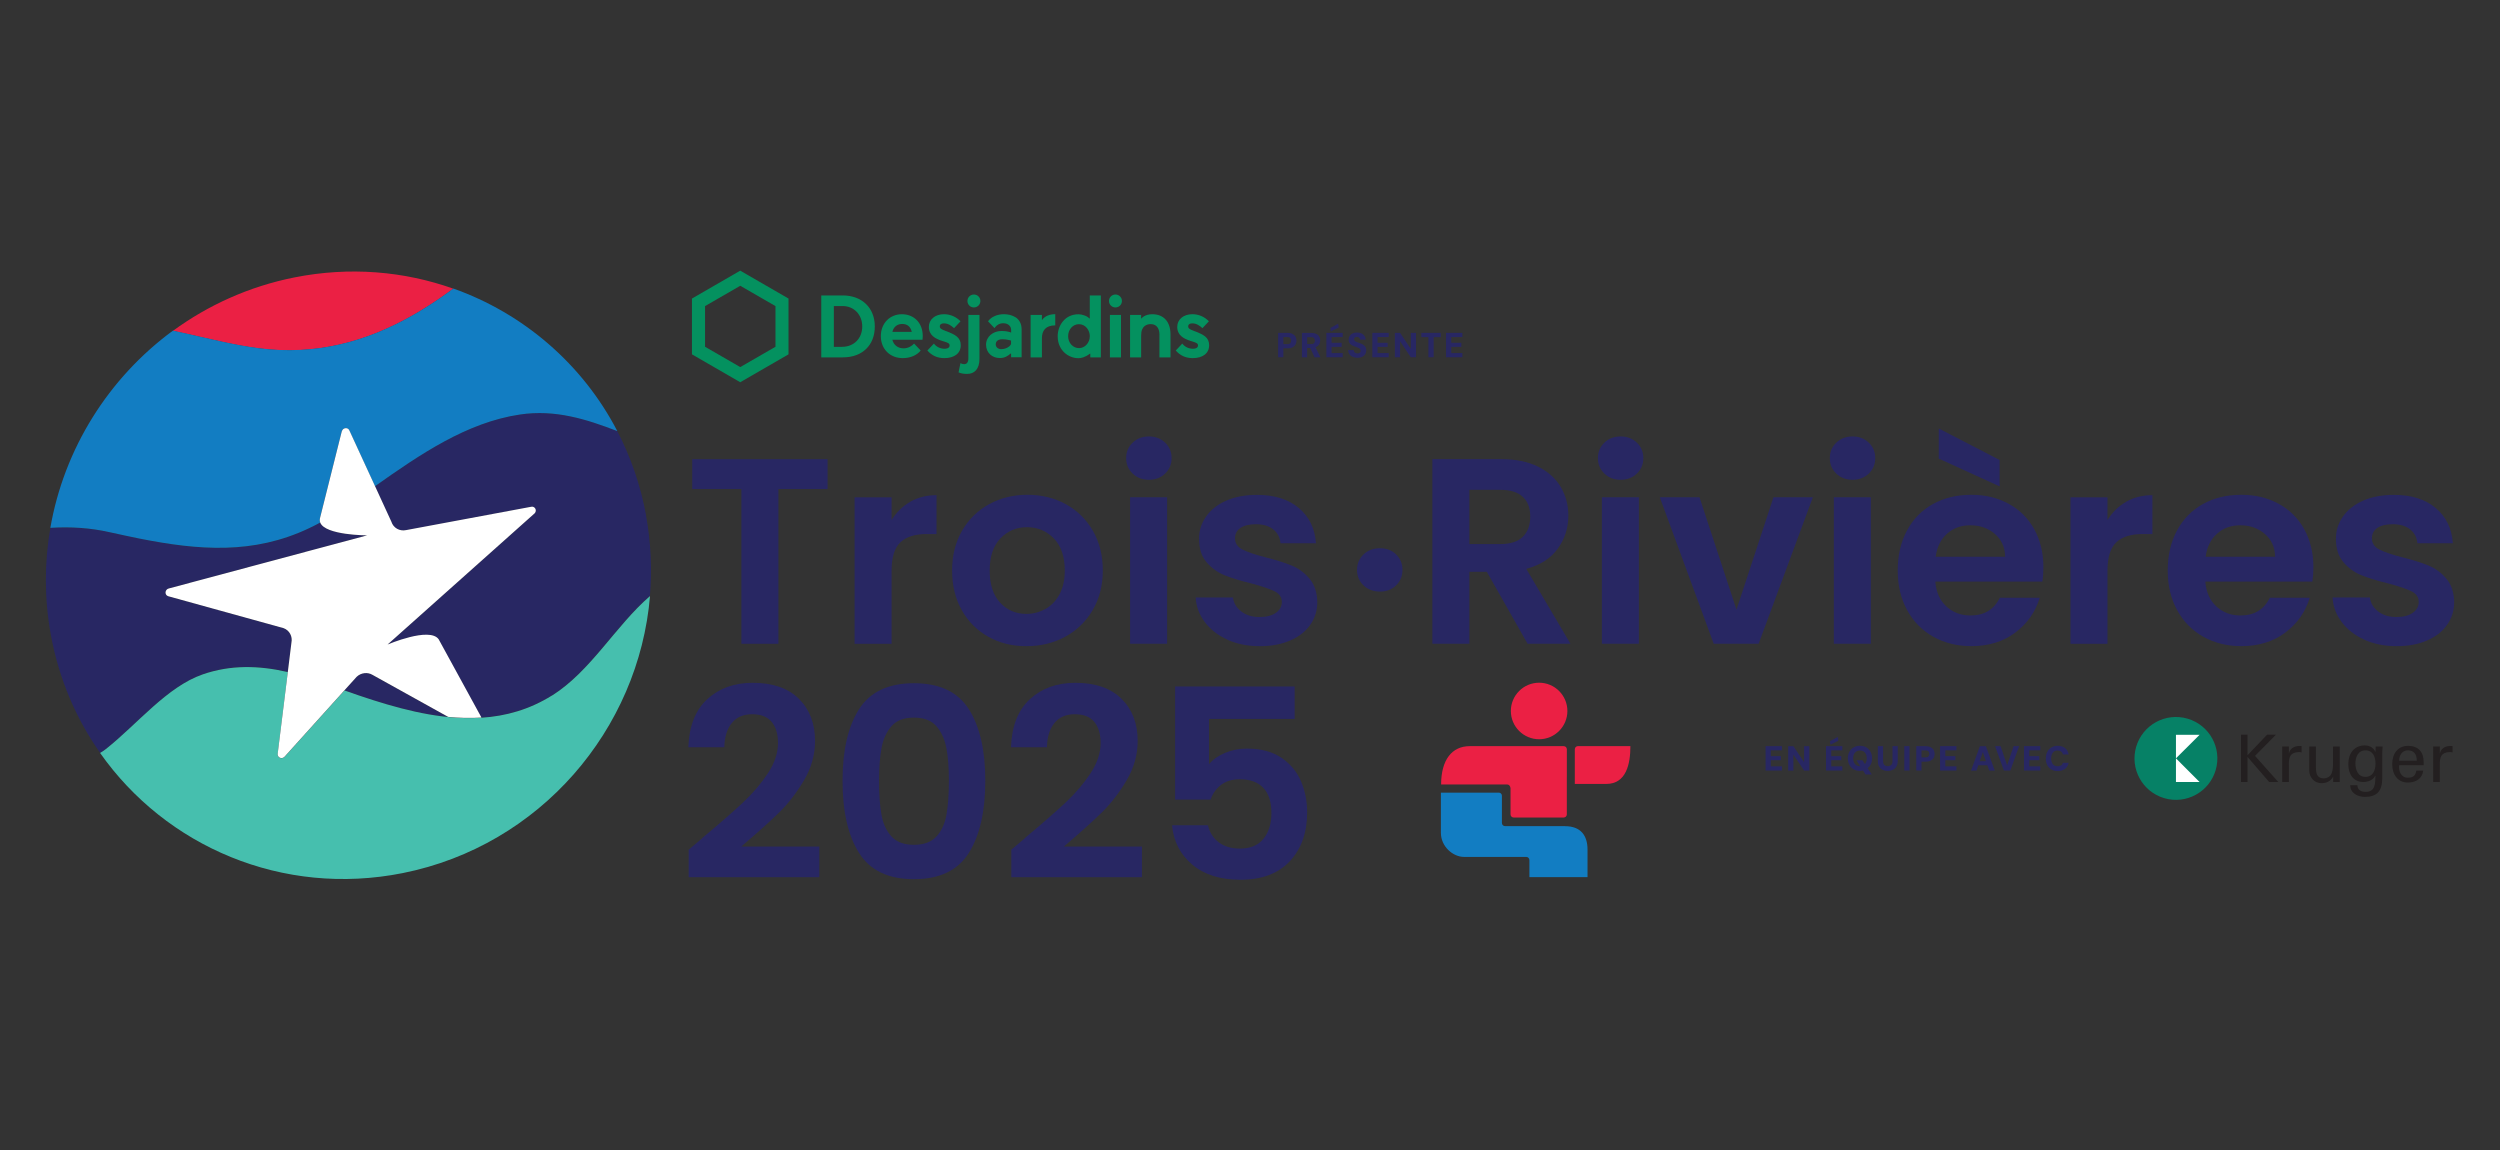 <?xml version="1.0" encoding="UTF-8"?><svg id="Layer_1" xmlns="http://www.w3.org/2000/svg" viewBox="0 0 792.32 364.6"><rect x="0" y="0" width="792.32" height="364.6" fill="#333333" stroke="none"/><defs><style>.cls-1{fill:#272660;}.cls-1,.cls-2,.cls-3,.cls-4,.cls-5,.cls-6,.cls-7,.cls-8,.cls-9,.cls-10{stroke-width:0px;}.cls-2{fill:none;}.cls-3{fill:#04915f;}.cls-4{fill:#068166;}.cls-5{fill:#127dc2;}.cls-6{fill:#231f20;}.cls-7{fill:#282763;}.cls-8{fill:#eb2044;}.cls-9{fill:#46bfae;}.cls-10{fill:#fff;}</style></defs><path class="cls-7" d="M262.28,145.53v9.47h-15.58v49.03h-11.73v-49.03h-15.58v-9.47h42.91-.01Z"/><path class="cls-7" d="M288.48,159.02c2.42-1.39,5.21-2.09,8.33-2.09v12.32h-3.1c-3.68,0-6.47.86-8.33,2.6-1.87,1.74-2.81,4.74-2.81,9.05v23.14h-11.73v-46.43h11.73v7.21c1.51-2.45,3.47-4.39,5.91-5.78h0Z"/><path class="cls-7" d="M313.24,201.81c-3.58-1.99-6.39-4.8-8.43-8.43s-3.06-7.82-3.06-12.58,1.05-8.94,3.14-12.58c2.09-3.63,4.96-6.44,8.59-8.43,3.63-1.99,7.69-2.98,12.15-2.98s8.52.99,12.15,2.98c3.63,1.99,6.49,4.8,8.59,8.43,2.09,3.63,3.14,7.82,3.14,12.58s-1.07,8.94-3.22,12.58-5.06,6.44-8.72,8.43-7.75,2.98-12.28,2.98-8.49-.99-12.07-2.98h.03ZM331.3,193.01c1.87-1.03,3.37-2.58,4.48-4.65,1.11-2.07,1.68-4.58,1.68-7.54,0-4.41-1.17-7.8-3.47-10.18-2.32-2.37-5.15-3.56-8.51-3.56s-6.16,1.19-8.43,3.56c-2.27,2.37-3.39,5.76-3.39,10.18s1.1,7.8,3.31,10.18,4.98,3.56,8.33,3.56c2.12,0,4.12-.52,5.99-1.55h0Z"/><path class="cls-7" d="M358.96,150.09c-1.36-1.31-2.05-2.94-2.05-4.9s.69-3.59,2.05-4.9,3.09-1.97,5.15-1.97,3.79.66,5.15,1.97c1.36,1.31,2.05,2.94,2.05,4.9s-.69,3.59-2.05,4.9-3.09,1.97-5.15,1.97-3.79-.66-5.15-1.97ZM369.89,157.59v46.43h-11.73v-46.43s11.73,0,11.73,0Z"/><path class="cls-7" d="M389,202.72c-3.02-1.36-5.41-3.23-7.17-5.58s-2.73-4.94-2.89-7.79h11.82c.23,1.79,1.1,3.27,2.64,4.44,1.54,1.18,3.45,1.76,5.74,1.76s3.98-.45,5.23-1.34c1.26-.89,1.88-2.04,1.88-3.43,0-1.51-.77-2.64-2.31-3.39s-3.98-1.58-7.33-2.48c-3.46-.83-6.29-1.71-8.51-2.6s-4.11-2.27-5.7-4.11-2.39-4.33-2.39-7.46c0-2.57.74-4.92,2.23-7.04,1.48-2.12,3.6-3.8,6.37-5.02,2.77-1.23,6.02-1.84,9.77-1.84,5.53,0,9.94,1.38,13.24,4.15,3.3,2.77,5.11,6.49,5.45,11.18h-11.24c-.17-1.84-.94-3.31-2.31-4.4s-3.19-1.63-5.49-1.63c-2.12,0-3.76.4-4.9,1.18-1.14.78-1.72,1.87-1.72,3.27,0,1.56.78,2.76,2.35,3.56s3.99,1.63,7.29,2.48c3.35.83,6.12,1.71,8.3,2.6s4.07,2.28,5.66,4.15c1.59,1.87,2.41,4.35,2.48,7.42,0,2.68-.74,5.09-2.23,7.21-1.48,2.12-3.6,3.79-6.37,4.98-2.77,1.21-5.99,1.8-9.69,1.8s-7.21-.69-10.23-2.05l.03-.03Z"/><path class="cls-7" d="M432.13,185.52c-1.36-1.31-2.05-2.94-2.05-4.9s.69-3.59,2.05-4.9,3.11-1.97,5.23-1.97,3.78.66,5.11,1.97c1.34,1.31,2.01,2.94,2.01,4.9s-.68,3.59-2.01,4.9c-1.34,1.31-3.05,1.97-5.11,1.97s-3.87-.65-5.23-1.97Z"/><path class="cls-7" d="M484.13,204.02l-12.91-22.79h-5.53v22.79h-11.73v-58.5h21.96c4.53,0,8.37.8,11.57,2.39,3.18,1.59,5.58,3.75,7.17,6.45,1.59,2.72,2.39,5.74,2.39,9.09,0,3.86-1.11,7.33-3.35,10.43-2.24,3.1-5.57,5.23-9.98,6.41l13.99,23.72h-13.58ZM465.69,172.43h9.81c3.18,0,5.55-.77,7.13-2.31,1.56-1.54,2.35-3.67,2.35-6.41s-.78-4.76-2.35-6.24-3.94-2.23-7.13-2.23h-9.81v17.19Z"/><path class="cls-7" d="M508.47,150.09c-1.36-1.31-2.05-2.94-2.05-4.9s.69-3.59,2.05-4.9,3.09-1.97,5.15-1.97,3.79.66,5.15,1.97c1.36,1.31,2.05,2.94,2.05,4.9s-.69,3.59-2.05,4.9-3.09,1.97-5.15,1.97-3.79-.66-5.15-1.97ZM519.41,157.59v46.43h-11.73v-46.43s11.73,0,11.73,0Z"/><path class="cls-7" d="M550.34,193.21l11.73-35.62h12.48l-17.19,46.43h-14.24l-17.09-46.43h12.58l11.73,35.62h.01Z"/><path class="cls-7" d="M581.97,150.09c-1.36-1.31-2.05-2.94-2.05-4.9s.69-3.59,2.05-4.9,3.09-1.97,5.15-1.97,3.79.66,5.15,1.97c1.36,1.31,2.05,2.94,2.05,4.9s-.69,3.59-2.05,4.9-3.09,1.97-5.15,1.97-3.79-.66-5.15-1.97ZM592.92,157.59v46.43h-11.73v-46.43s11.73,0,11.73,0Z"/><path class="cls-7" d="M647.3,184.33h-33.95c.28,3.35,1.46,5.98,3.52,7.88,2.07,1.89,4.61,2.85,7.63,2.85,4.36,0,7.46-1.87,9.3-5.62h12.65c-1.34,4.47-3.91,8.15-7.71,11.02-3.8,2.88-8.47,4.32-13.99,4.32-4.47,0-8.48-.99-12.03-2.98s-6.32-4.8-8.3-8.43c-1.99-3.63-2.98-7.82-2.98-12.58s.98-9.02,2.93-12.65c1.95-3.63,4.69-6.43,8.22-8.39s7.57-2.93,12.15-2.93,8.36.95,11.86,2.85c3.49,1.89,6.2,4.6,8.12,8.08,1.92,3.5,2.89,7.5,2.89,12.03,0,1.68-.11,3.18-.33,4.53h.01ZM635.49,176.46c-.05-3.02-1.14-5.43-3.27-7.25-2.12-1.82-4.72-2.73-7.79-2.73-2.9,0-5.35.87-7.33,2.64-1.99,1.76-3.19,4.2-3.64,7.33h22.04ZM633.73,145.78v8.37l-19.28-8.8v-9.55l19.28,9.98Z"/><path class="cls-7" d="M673.83,159.02c2.42-1.39,5.21-2.09,8.33-2.09v12.32h-3.1c-3.68,0-6.47.86-8.33,2.6s-2.81,4.74-2.81,9.05v23.14h-11.73v-46.43h11.73v7.21c1.51-2.45,3.49-4.39,5.91-5.78h0Z"/><path class="cls-7" d="M732.87,184.33h-33.95c.28,3.35,1.46,5.98,3.52,7.88,2.07,1.89,4.61,2.85,7.63,2.85,4.36,0,7.46-1.87,9.3-5.62h12.65c-1.34,4.47-3.91,8.15-7.71,11.02-3.8,2.88-8.47,4.32-13.99,4.32-4.47,0-8.48-.99-12.03-2.98s-6.32-4.8-8.3-8.43c-1.99-3.63-2.98-7.82-2.98-12.58s.98-9.02,2.93-12.65c1.96-3.63,4.69-6.43,8.22-8.39,3.52-1.96,7.57-2.93,12.15-2.93s8.36.95,11.86,2.85c3.49,1.89,6.2,4.6,8.12,8.08,1.92,3.5,2.89,7.5,2.89,12.03,0,1.68-.12,3.18-.33,4.53h.01ZM721.05,176.46c-.05-3.02-1.14-5.43-3.27-7.25-2.12-1.82-4.72-2.73-7.79-2.73-2.9,0-5.35.87-7.33,2.64-1.99,1.76-3.19,4.2-3.64,7.33h22.04Z"/><path class="cls-7" d="M749.31,202.72c-3.02-1.36-5.41-3.23-7.17-5.58s-2.73-4.94-2.89-7.79h11.82c.23,1.79,1.1,3.27,2.64,4.44,1.54,1.18,3.45,1.76,5.74,1.76s3.98-.45,5.23-1.34c1.26-.89,1.88-2.04,1.88-3.43,0-1.51-.77-2.64-2.31-3.39s-3.98-1.58-7.33-2.48c-3.46-.83-6.29-1.71-8.51-2.6s-4.11-2.27-5.7-4.11-2.39-4.33-2.39-7.46c0-2.57.74-4.92,2.23-7.04,1.48-2.12,3.6-3.8,6.37-5.02,2.77-1.23,6.02-1.84,9.77-1.84,5.53,0,9.95,1.38,13.24,4.15,3.3,2.77,5.11,6.49,5.45,11.18h-11.24c-.17-1.84-.94-3.31-2.31-4.4-1.36-1.09-3.19-1.63-5.49-1.63-2.12,0-3.76.4-4.9,1.18s-1.72,1.87-1.72,3.27c0,1.56.78,2.76,2.35,3.56s3.99,1.63,7.29,2.48c3.35.83,6.12,1.71,8.3,2.6s4.07,2.28,5.66,4.15c1.59,1.87,2.41,4.35,2.48,7.42,0,2.68-.74,5.09-2.23,7.21-1.48,2.12-3.6,3.79-6.37,4.98-2.77,1.21-5.99,1.8-9.67,1.8s-7.21-.69-10.23-2.05v-.03Z"/><path class="cls-7" d="M222.6,265.56c5.37-4.47,9.63-8.2,12.83-11.18,3.18-2.98,5.84-6.11,7.96-9.34,2.12-3.23,3.18-6.43,3.18-9.55,0-2.85-.68-5.09-2.01-6.71-1.34-1.62-3.41-2.42-6.2-2.42s-4.94.94-6.45,2.81-2.29,4.43-2.35,7.67h-11.4c.23-6.71,2.23-11.79,5.99-15.25,3.78-3.46,8.56-5.19,14.38-5.19,6.37,0,11.26,1.7,14.67,5.08,3.41,3.38,5.11,7.83,5.11,13.37,0,4.36-1.18,8.52-3.52,12.48s-5.02,7.42-8.04,10.35c-3.02,2.93-6.96,6.47-11.82,10.6h24.73v9.73h-41.4v-8.72l4.36-3.68v-.03Z"/><path class="cls-7" d="M272.26,224.75c3.49-5.47,9.29-8.22,17.39-8.22s13.9,2.74,17.39,8.22c3.49,5.47,5.23,13.05,5.23,22.71s-1.75,17.35-5.23,22.88c-3.5,5.53-9.29,8.3-17.39,8.3s-13.9-2.77-17.39-8.3c-3.5-5.53-5.23-13.16-5.23-22.88s1.75-17.24,5.23-22.71ZM299.91,237.03c-.53-2.82-1.59-5.13-3.18-6.92s-3.95-2.68-7.08-2.68-5.49.89-7.08,2.68-2.65,4.09-3.18,6.92c-.53,2.82-.8,6.29-.8,10.43s.25,7.8.76,10.68c.5,2.88,1.56,5.19,3.18,6.96s3.99,2.64,7.13,2.64,5.5-.87,7.13-2.64c1.62-1.76,2.68-4.08,3.18-6.96.5-2.88.76-6.44.76-10.68s-.27-7.61-.8-10.43h-.03Z"/><path class="cls-7" d="M324.85,265.56c5.37-4.47,9.63-8.2,12.83-11.18,3.18-2.98,5.84-6.11,7.96-9.34,2.12-3.23,3.18-6.43,3.18-9.55,0-2.85-.68-5.09-2.01-6.71-1.34-1.62-3.41-2.42-6.2-2.42s-4.94.94-6.45,2.81-2.29,4.43-2.35,7.67h-11.4c.23-6.71,2.23-11.79,5.99-15.25,3.78-3.46,8.56-5.19,14.38-5.19,6.37,0,11.26,1.7,14.67,5.08,3.41,3.38,5.11,7.83,5.11,13.37,0,4.36-1.18,8.52-3.52,12.48s-5.02,7.42-8.04,10.35c-3.02,2.93-6.96,6.47-11.82,10.6h24.73v9.73h-41.4v-8.72l4.36-3.68v-.03Z"/><path class="cls-7" d="M410.33,227.85h-27.15v14.34c1.18-1.46,2.85-2.64,5.02-3.56s4.49-1.38,6.96-1.38c4.47,0,8.12.98,10.99,2.93,2.85,1.96,4.92,4.45,6.2,7.5,1.29,3.05,1.92,6.29,1.92,9.77,0,6.43-1.83,11.59-5.49,15.5-3.66,3.91-8.86,5.87-15.64,5.87-6.37,0-11.45-1.59-15.25-4.78-3.8-3.18-5.95-7.34-6.45-12.48h11.4c.5,2.24,1.63,4.03,3.39,5.37,1.76,1.34,4.02,2.01,6.74,2.01,3.3,0,5.78-1.03,7.46-3.1,1.68-2.07,2.52-4.81,2.52-8.22s-.85-6.11-2.56-7.92c-1.71-1.82-4.2-2.73-7.5-2.73-2.35,0-4.31.58-5.87,1.76s-2.68,2.74-3.35,4.69h-11.24v-35.87h37.88v10.31h.01Z"/><path class="cls-8" d="M496.75,225.33c0-4.94-4.02-8.96-8.96-8.96s-8.96,4.02-8.96,8.96,4.02,8.96,8.96,8.96,8.96-4.02,8.96-8.96"/><path class="cls-5" d="M496.01,261.82h-19.04c-.53,0-.97-.45-.97-.99v-8.6h0v-.03c0-.56-.44-.99-.97-.99h-18.37v12.71c0,4.43,3.88,7.66,7.31,7.66h19.77c.53.01.97.46.97,1.01v5.39h18.42v-8.75c0-4.43-2.15-7.39-7.14-7.39"/><path class="cls-8" d="M496.58,245.92v-8.45c0-.56-.44-.99-.97-.99h-29.84c-5.61,0-9.04,4.36-9.04,12.14h20.9c1.02,0,1.1,1.21,1.1,1.21v8.27c0,.56.44.99.97.99h15.9c.54,0,.97-.45.97-.99v-12.15h.01Z"/><path class="cls-8" d="M500.07,236.47c-.53,0-.97.45-.97.99v10.99h9.95c6.36,0,7.67-6.31,7.67-11.98h-16.66Z"/><path class="cls-2" d="M136.59,96.41c-1.83,1.19-3.66,2.32-5.5,3.37,1.84-1.06,3.67-2.19,5.5-3.37Z"/><path class="cls-8" d="M82.14,110.42c8.84,1.13,17.27.65,25.38-1.19,8.12-1.84,15.93-5.06,23.56-9.43,1.84-1.06,3.67-2.19,5.5-3.37,1.83-1.19,3.64-2.44,5.45-3.75.54-.4,1.09-.8,1.63-1.19-15.58-5.55-32.89-7.06-50.43-3.55-14.32,2.86-27.31,8.79-38.43,16.92,1.14.24,2.28.48,3.42.73,7.99,1.75,16.01,3.83,23.93,4.84Z"/><path class="cls-1" d="M152.57,227.46c-.85.05-1.7.09-2.56.11.85-.01,1.71-.05,2.56-.11Z"/><path class="cls-1" d="M149.91,227.57c-.81.01-1.62,0-2.44,0,.81.01,1.63.01,2.44,0Z"/><path class="cls-7" d="M204.78,163.42c-1.75-9.61-4.88-18.58-9.14-26.78-9.78-3.78-19.7-6.93-30.85-5.26-16.9,2.5-31.71,12.67-45.97,22.74l5.17,11.24c.61,1.99,2.64,3.14,4.7,2.68l39.51-7.37c1.21-.34,2.07,1.05,1.25,2.01l-46.66,41.63s13.33-5.71,16.19-1.67l13.57,24.81c7.71-.5,15.21-2.6,22.34-7.04,12.31-7.71,20.17-22.14,31.09-31.56.7-8.32.33-16.87-1.23-25.44h.03Z"/><path class="cls-7" d="M64.27,213.68c8.81-3.05,17.69-2.86,26.94-.72l1.14-9.26c.42-1.99-.62-3.92-2.48-4.61l-36.56-10.12c-1.22-.37-1.1-2.13.16-2.45l62.88-16.84s-13.32,0-14.87-4.05c-1.18.62-2.35,1.22-3.5,1.78-17.6,8.4-34.88,7.08-53.94,3.27-3.03-.61-6.15-1.31-9.32-1.99-6.03-1.36-12.36-1.76-18.76-1.38-1.91,10.95-1.95,22.37.15,33.86,2.54,13.95,7.99,26.59,15.61,37.43.62-.36,1.25-.77,1.83-1.23,10.19-8.1,19.36-19.74,30.73-23.68Z"/><path class="cls-1" d="M147.26,227.57c-.83-.01-1.67-.05-2.5-.11.83.05,1.67.09,2.5.11Z"/><path class="cls-7" d="M118.08,213.93c-1.58-.97-3.66-.73-5.06.6l-3.86,4.27c11.94,4.24,23.92,7.92,35.5,8.65-.87-.05-1.76-.13-2.64-.21,0,0-23.94-13.3-23.94-13.3Z"/><path class="cls-9" d="M174.93,220.43c-7.13,4.45-14.63,6.55-22.34,7.04h0c-.85.05-1.7.09-2.56.11h-.12c-.81.01-1.62.01-2.44,0h-.21c-.83-.03-1.67-.05-2.5-.11h-.09c-11.58-.74-23.56-4.41-35.5-8.65h0l-19,21.06c-.86.91-2.35.23-2.16-.99l3.21-25.89h0c-9.25-2.13-18.13-2.32-26.94.72-11.37,3.94-20.54,15.58-30.73,23.68-.58.46-1.19.86-1.83,1.23,20.82,29.62,57.8,45.7,95.95,38.07,43.53-8.71,74.78-45.53,78.34-87.8-10.92,9.42-18.78,23.85-31.09,31.56h.01Z"/><path class="cls-5" d="M34.73,168.67c3.17.69,6.28,1.38,9.32,1.99,19.07,3.8,36.33,5.11,53.94-3.27,1.15-.54,2.33-1.14,3.5-1.78-.17-.44-.2-.91-.07-1.44l6.89-27.46c.33-1.21,1.99-1.35,2.41-.21l8.11,17.61c14.26-10.07,29.07-20.23,45.97-22.74,11.13-1.67,21.06,1.48,30.85,5.26-11.06-21.31-29.8-37.31-51.98-45.19h0c-.54.41-1.09.81-1.63,1.19-1.8,1.31-3.62,2.57-5.45,3.75s-3.66,2.32-5.5,3.37c-7.63,4.37-15.45,7.59-23.56,9.43-8.12,1.84-16.54,2.32-25.38,1.19-7.92-1.01-15.94-3.07-23.93-4.84-1.14-.25-2.28-.49-3.42-.73-20.42,14.99-34.49,37.46-38.84,62.49,6.4-.4,12.73,0,18.76,1.38h0Z"/><path class="cls-10" d="M108.31,136.72l-6.89,27.46c-.13.53-.09,1.01.07,1.44,1.56,4.04,14.87,4.05,14.87,4.05l-62.88,16.84c-1.27.32-1.38,2.08-.16,2.45l36.56,10.12c1.86.69,2.9,2.62,2.48,4.61l-1.14,9.26h0l-3.21,25.89c-.19,1.22,1.29,1.91,2.16.99l19-21.06h0l3.86-4.27c1.4-1.33,3.49-1.56,5.06-.6l23.94,13.3c.89.09,1.76.16,2.64.21h.09c.83.05,1.67.09,2.5.11h.21c.81.01,1.63.01,2.44,0h.12c.85-.01,1.71-.05,2.56-.11h0l-13.57-24.81c-2.86-4.04-16.19,1.67-16.19,1.67l46.66-41.63c.82-.97-.05-2.36-1.25-2.01l-39.51,7.37c-2.08.46-4.09-.69-4.7-2.68l-5.17-11.24-8.11-17.61c-.42-1.14-2.09-.99-2.41.21h-.03Z"/><path class="cls-7" d="M409.64,105.82c-.42-.21-.94-.33-1.58-.33h-2.99v7.73h1.66v-2.82h1.34c.66,0,1.21-.12,1.62-.34.41-.24.72-.53.91-.9s.29-.77.29-1.19c0-.48-.11-.9-.3-1.26-.21-.36-.52-.65-.94-.87ZM408.91,108.76c-.19.21-.5.3-.95.3h-1.23v-2.23h1.23c.44,0,.76.09.95.29.19.2.29.46.29.81s-.09.61-.29.82ZM463.47,106.84v-1.34h-5.18v7.73h5.18v-1.34h-3.52v-1.95h3.19v-1.29h-3.19v-1.82h3.52ZM450.46,106.84h2.24v6.39h1.67v-6.39h2.24v-1.34h-6.15s0,1.34,0,1.34ZM417.21,109.93c.41-.23.72-.52.91-.87s.29-.74.29-1.15c0-.44-.11-.85-.3-1.21-.2-.36-.5-.65-.93-.86s-.94-.33-1.56-.33h-3.01v7.73h1.66v-2.97h.97l1.36,2.97h1.88l-1.56-3.19c.09-.04.2-.05.29-.11h0ZM416.44,108.76c-.2.2-.5.29-.91.29h-1.25v-2.19h1.25c.42,0,.73.09.91.29s.29.46.29.8-.09.61-.29.81ZM424.27,103.81l-.17-1.23-2.48,1.36.15,1.09s2.5-1.22,2.5-1.22ZM434.93,113.23h5.18v-1.34h-3.52v-1.95h3.19v-1.29h-3.19v-1.82h3.52v-1.34h-5.18v7.73ZM447.12,110.56l-3.39-5.06h-1.66v7.73h1.66v-5.06l3.39,5.06h1.66v-7.73h-1.66v5.06ZM420.36,113.23h5.18v-1.34h-3.52v-1.95h3.19v-1.29h-3.19v-1.82h3.52v-1.34h-5.18v7.73ZM431.92,109.17c-.33-.19-.69-.33-1.09-.46-.24-.08-.45-.15-.66-.23-.2-.08-.38-.16-.53-.24s-.27-.19-.36-.3c-.08-.12-.13-.27-.13-.42s.04-.3.12-.42.19-.2.33-.25.29-.08.46-.07c.19,0,.34.04.49.12s.27.19.34.32c.09.13.13.28.13.44h1.79c-.01-.48-.15-.87-.38-1.22-.24-.34-.56-.61-.97-.78-.4-.19-.87-.27-1.4-.27s-.97.09-1.36.27c-.41.17-.73.44-.95.77s-.34.74-.34,1.21c0,.57.16,1.02.49,1.35.33.34.8.61,1.4.81.25.08.5.16.74.25.24.08.44.17.62.28.19.09.32.21.42.36.09.13.15.3.15.49s-.04.33-.13.46c-.09.12-.21.21-.36.28s-.33.09-.53.09c-.24,0-.44-.04-.62-.13-.17-.09-.32-.23-.41-.38s-.15-.34-.16-.56h-1.76c.03.54.16.99.42,1.35.25.37.61.65,1.06.83s.94.28,1.5.28c.6,0,1.1-.11,1.51-.32s.73-.49.94-.85c.21-.36.32-.74.32-1.17,0-.48-.11-.86-.29-1.15s-.46-.53-.8-.7v-.03Z"/><path class="cls-3" d="M267.05,93.64h-6.77v19.62h6.86c6.14,0,10.11-3.84,10.11-9.78s-4.09-9.85-10.19-9.85h-.01ZM266.85,109.94h-2.58v-12.95h2.77c3.6,0,6.23,2.73,6.23,6.49s-2.64,6.44-6.41,6.44h0Z"/><path class="cls-3" d="M219.3,94.62v17.68l15.3,8.84,15.3-8.84v-17.68l-15.3-8.84-15.3,8.84ZM245.77,97.01v12.89l-11.16,6.44-11.16-6.44v-12.89l11.16-6.44s11.16,6.44,11.16,6.44Z"/><path class="cls-3" d="M355.57,95.39c0,1.13-.91,2.05-2.05,2.05s-2.05-.91-2.05-2.05.91-2.05,2.05-2.05,2.05.91,2.05,2.05ZM355.27,99.82h-3.51v13.45h3.51v-13.45Z"/><path class="cls-3" d="M299.82,104.95c-1.5-.58-1.97-.86-1.97-1.5s.49-.97,1.3-.97c1.34,0,2.33.73,3.22,1.52l2.04-2.17c-1.31-1.4-3.25-2.25-5.21-2.25-2.84,0-4.82,1.66-4.82,4.02,0,2.69,2.08,3.74,4.11,4.41.24.08.46.15.68.21,1.15.37,1.79.57,1.79,1.26,0,.38-.21,1.05-1.64,1.05-1.33,0-2.62-.64-3.34-1.64l-2.07,2.2c1.43,1.62,3.18,2.41,5.37,2.41,3.21,0,5.21-1.56,5.21-4.07s-1.75-3.38-4.64-4.49h-.01Z"/><path class="cls-3" d="M378.54,104.95c-1.5-.58-1.97-.86-1.97-1.5s.49-.97,1.3-.97c1.34,0,2.33.73,3.22,1.52l2.04-2.17c-1.31-1.4-3.25-2.25-5.21-2.25-2.84,0-4.82,1.66-4.82,4.02,0,2.69,2.08,3.74,4.11,4.41.24.08.46.15.68.21,1.15.37,1.79.57,1.79,1.26,0,.38-.21,1.05-1.64,1.05-1.33,0-2.62-.64-3.34-1.64l-2.07,2.2c1.43,1.62,3.18,2.41,5.37,2.41,3.21,0,5.21-1.56,5.21-4.07s-1.75-3.38-4.64-4.49h-.01Z"/><path class="cls-3" d="M310.71,95.39c0,1.13-.91,2.05-2.05,2.05s-2.05-.91-2.05-2.05.91-2.05,2.05-2.05,2.05.91,2.05,2.05ZM306.55,118.5c2.31,0,3.87-1.59,3.87-4.76v-13.93h-3.52v13.78c0,1.22-.5,1.83-1.34,1.83-.41,0-.8-.12-1.17-.33l-.6,2.93c.86.34,1.58.48,2.74.48h.01Z"/><path class="cls-3" d="M321.83,100.56c-.94-.62-2.25-.98-3.59-.98-2.21,0-4.03.8-5.11,2.24.24.27,1.75,1.87,2.04,2.17.56-.77,1.07-1.17,1.86-1.42.29-.09.61-.13.94-.13.42,0,.86.08,1.18.21.83.36,1.31,1.05,1.31,1.89v.87c-.09-.05-1.19-.52-2.98-.52-2.84,0-4.97,1.87-4.97,4.35s1.84,4.23,4.37,4.23c1.58,0,2.56-.69,3.42-1.42h.15v1.18h3.33v-8.8c0-1.74-.65-3.06-1.95-3.91v.03ZM320.44,108.88c0,.69-1.43,1.78-3.13,1.78-1.05,0-1.74-.69-1.74-1.55,0-.56.32-1.6,2.13-1.6,1.34,0,2.73.42,2.73.42v.95Z"/><path class="cls-3" d="M330.3,101.39h-.09v-1.58h-3.58v13.45h3.58v-6.06c0-2.42,1.19-4.08,4.23-4.08v-3.55c-1.8.03-3.27.58-4.15,1.8h.01Z"/><path class="cls-3" d="M345.39,112.09h.16v1.18h3.34v-19.62h-3.51v7.29h-.13c-.7-.83-2.35-1.34-3.47-1.34-4.27,0-6.57,3.59-6.57,6.96,0,2.57,1.11,4.19,2.04,5.1,1.21,1.18,2.86,1.86,4.53,1.86.81,0,2.08-.24,3.62-1.42h0ZM341.97,110.33c-1.93,0-3.45-1.66-3.45-3.79s1.51-3.8,3.42-3.8c2.13,0,3.45,1.97,3.45,3.8,0,2.08-1.54,3.79-3.43,3.79h.01Z"/><path class="cls-3" d="M361.79,100.92h-.13v-1.1h-3.51v13.45h3.51v-7c0-3.09,1.92-3.55,3.06-3.55,2.03,0,2.74,1.68,2.74,3.26v7.3h3.51v-7.26c0-4.03-2.16-6.43-5.76-6.43-2.49,0-3.42,1.3-3.43,1.33h.01Z"/><path class="cls-3" d="M292.44,106.4c-.03-4.03-2.73-6.81-6.6-6.81s-6.68,2.92-6.68,6.94,2.85,6.97,6.93,6.97c2.39,0,4.47-.87,5.7-2.41-.25-.28-1.82-1.92-2.09-2.2-.65.74-1.84,1.51-3.33,1.51-1.78,0-3.13-1.01-3.56-2.73h9.55c.05-.25.08-.83.08-1.27h0ZM282.82,105.17c.4-1.62,1.56-2.5,3.14-2.5s2.62.86,3.01,2.5h-6.15Z"/><path class="cls-7" d="M578.71,244.21h5.18v-1.34h-3.52v-1.95h3.19v-1.29h-3.19v-1.83h3.52v-1.34h-5.18v7.73h0ZM599.79,241.21c0,.34-.05.64-.17.89s-.29.42-.52.54c-.23.12-.5.19-.82.19s-.58-.07-.81-.19c-.23-.12-.4-.3-.5-.54s-.17-.54-.17-.89v-4.73h-1.66v4.72c0,.7.13,1.29.41,1.75s.65.81,1.13,1.05c.48.23.99.34,1.58.34s1.13-.12,1.6-.34c.48-.24.86-.58,1.15-1.05s.44-1.05.44-1.75v-4.72h-1.66v4.73h0ZM592.82,242.42c.33-.6.49-1.3.49-2.08s-.16-1.48-.49-2.08-.78-1.07-1.35-1.4c-.58-.34-1.25-.5-2-.5s-1.43.17-2,.5c-.57.34-1.02.81-1.35,1.4s-.49,1.3-.49,2.08.16,1.48.49,2.08.78,1.07,1.35,1.4c.57.34,1.25.5,2,.5.34,0,.66-.04.97-.12l.78,1.25h1.99l-1.3-1.99c.36-.29.68-.64.91-1.06h0ZM591.37,241.67c-.09.19-.2.34-.32.49l-.8-1.22h-1.89l1.21,1.89h-.09c-.44,0-.81-.11-1.14-.3-.32-.21-.57-.49-.76-.86-.17-.37-.27-.81-.27-1.33s.09-.95.27-1.33.42-.66.76-.86c.32-.2.7-.3,1.14-.3s.83.11,1.15.3.57.49.74.86.27.82.27,1.33-.09.95-.27,1.33ZM571.77,241.55l-3.39-5.06h-1.66v7.73h1.66v-5.06l3.39,5.06h1.66v-7.73h-1.66v5.06ZM582.62,234.78l-.17-1.23-2.48,1.36.15,1.09,2.5-1.22ZM559.56,244.21h5.18v-1.34h-3.52v-1.95h3.19v-1.29h-3.19v-1.83h3.52v-1.34h-5.18v7.73h0ZM653.22,242.56c-.29.2-.66.29-1.11.29s-.81-.11-1.11-.3-.54-.49-.69-.86c-.16-.37-.24-.81-.24-1.33s.08-.97.24-1.34.38-.66.69-.86c.3-.21.68-.3,1.11-.3s.83.11,1.11.33c.29.21.48.52.57.91h1.82c-.15-.86-.52-1.54-1.13-2.01-.61-.48-1.39-.72-2.35-.72-.77,0-1.44.17-2,.52-.57.34-.99.81-1.3,1.42-.3.6-.45,1.3-.45,2.09s.15,1.47.45,2.07.73,1.07,1.3,1.4c.56.33,1.23.5,2,.5.95,0,1.72-.24,2.35-.7.61-.46.98-1.11,1.13-1.92h-1.82c-.09.37-.28.65-.57.85v-.04ZM636.1,242.53l-2.05-6.06h-1.76l2.8,7.73h2.05l2.78-7.73h-1.75l-2.05,6.06h-.01ZM627.48,236.49l-2.81,7.73h1.74l.58-1.68h2.88l.58,1.68h1.75l-2.81-7.73h-1.91ZM627.42,241.25l.99-2.89.99,2.89h-1.99ZM641.46,244.21h5.18v-1.34h-3.52v-1.95h3.19v-1.29h-3.19v-1.83h3.52v-1.34h-5.18v7.73h0ZM611.89,236.81c-.42-.21-.94-.33-1.58-.33h-2.99v7.73h1.66v-2.82h1.34c.66,0,1.21-.12,1.62-.34.41-.24.72-.53.91-.9s.29-.77.29-1.19c0-.48-.11-.9-.3-1.26-.21-.37-.52-.65-.94-.87ZM611.16,239.75c-.19.21-.5.3-.95.3h-1.23v-2.23h1.23c.44,0,.76.09.95.29.19.2.29.46.29.81s-.09.61-.29.82ZM603.52,244.21h1.66v-7.73h-1.66v7.73ZM614.87,244.21h5.18v-1.34h-3.52v-1.95h3.19v-1.29h-3.19v-1.83h3.52v-1.34h-5.18v7.73h0Z"/><polygon class="cls-6" points="712.3 247.84 712.3 239.89 719.16 247.84 722.06 247.84 714.67 239.56 721.32 232.84 718.5 232.84 712.3 239.35 712.3 232.84 710.23 232.84 710.23 247.84 712.3 247.84"/><path class="cls-6" d="M725.4,242.25c0-2.37.46-3.8,3.13-3.9.29,0,.62,0,.91.11v-2.01c-.24,0-.46-.03-.73-.03-1.54,0-2.95.78-3.26,2.33h-.04v-2.17h-2.11v11.25h2.11v-5.59h-.01Z"/><path class="cls-6" d="M773.24,242.25c0-2.37.46-3.8,3.13-3.9.29,0,.62,0,.91.11v-2.01c-.24,0-.46-.03-.73-.03-1.54,0-2.95.78-3.26,2.33h-.04v-2.17h-2.11v11.25h2.11v-5.59h-.01Z"/><path class="cls-6" d="M739.39,242.4c0,.27-.01,1.6-.42,2.66-.45,1.17-1.63,1.63-2.5,1.63-2.04,0-2.49-1.44-2.49-3.41v-6.69h-2.12v7.57c0,2.28,1.66,4.05,3.87,4.05,1.56,0,2.82-.56,3.67-1.97h.05v1.6h2.08v-11.25h-2.13v5.8Z"/><path class="cls-6" d="M746.5,242.01c0-1.8.68-4.2,3.18-4.2,2.32,0,3.18,2,3.18,4.2s-.86,4.2-3.18,4.2c-2.5,0-3.18-2.41-3.18-4.2ZM752.86,238.28c0,.16-.29-.5-.34-.54-.7-1.05-1.92-1.5-3.02-1.5-3.43,0-5.26,2.6-5.26,5.88s1.6,5.72,4.82,5.72c1.4,0,3.05-.62,3.72-1.99h.07c-.07,2.57-.07,5.11-3.11,5.11-1.51,0-2.54-.6-2.64-2.11h-2.25c0,2.52,2.41,3.71,4.64,3.71,3.7,0,5.51-1.74,5.51-5.91v-8.02c0-.68.07-1.35.13-2.03h-2.21l-.07,1.68v-.03Z"/><path class="cls-6" d="M768.12,242.54v-1.05c0-3.07-1.56-5.05-4.85-5.11-3.49,0-5.11,2.6-5.11,5.84s1.75,5.79,4.94,5.79c2.64,0,4.56-1.26,4.89-3.78h-2.2c-.24,1.62-1.06,2.25-2.68,2.25-2.13,0-2.92-2.01-2.77-3.96h7.78ZM760.36,241.09c0-1.82,1.03-3.29,2.77-3.29,2.01,0,2.85,1.43,2.81,3.29h-5.58Z"/><circle class="cls-4" cx="689.59" cy="240.35" r="13.13" transform="translate(265.38 834.78) rotate(-73.7)"/><polygon class="cls-10" points="697.1 247.84 689.62 247.84 689.62 240.34 697.1 247.84"/><polygon class="cls-10" points="689.62 240.34 689.62 232.87 697.12 232.87 689.62 240.34"/></svg>